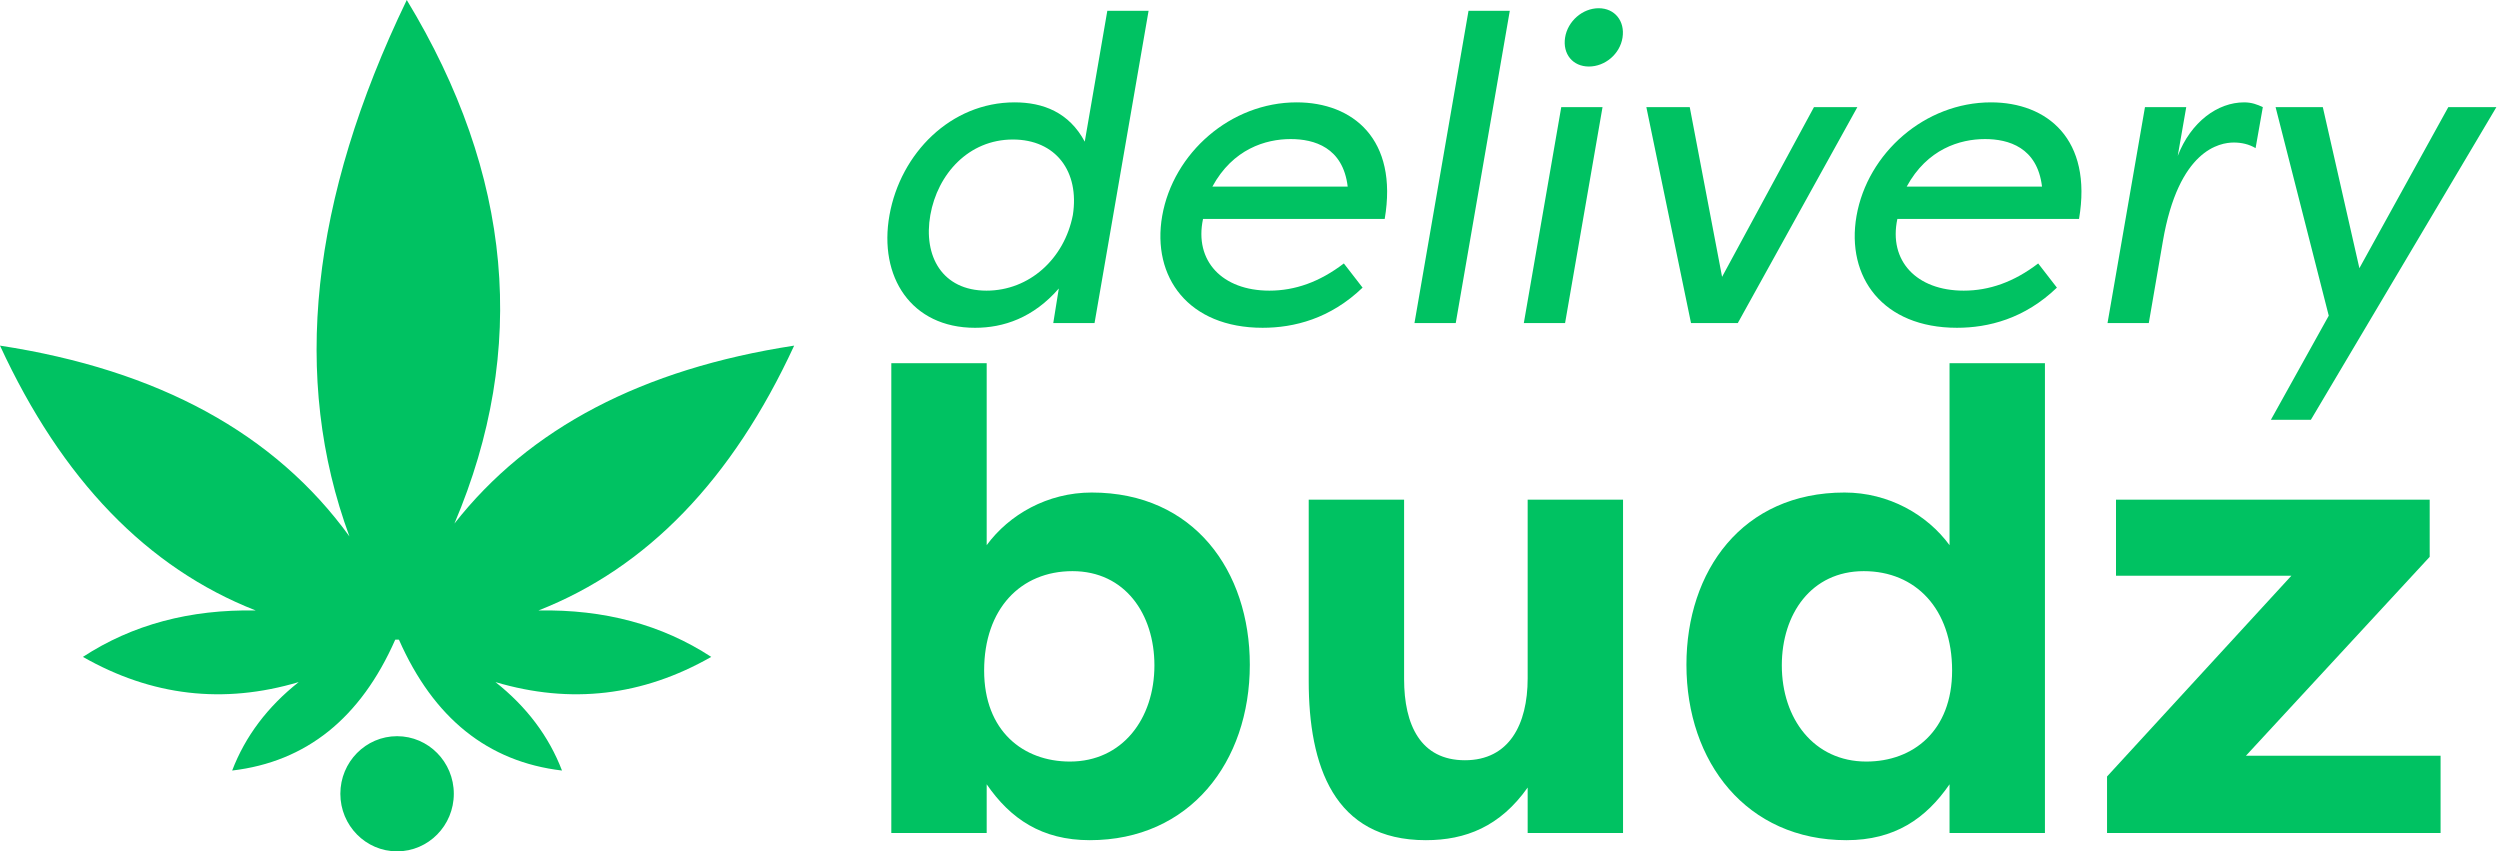 <svg width="185" height="63" viewBox="0 0 185 63" fill="none" xmlns="http://www.w3.org/2000/svg">
<g clip-path="url(#clip0_1267_200433)">
<path d="M92.486 49.19C92.486 42.265 88.365 36.447 80.785 36.447C77.516 36.447 74.673 38.081 73.015 40.342V26.877H65.957V61.644H73.015V58.038C74.768 60.586 77.09 62.173 80.643 62.173C88.033 62.173 92.486 56.403 92.486 49.19ZM85.427 49.238C85.427 53.181 83.059 56.355 79.174 56.355C75.716 56.355 72.826 54.094 72.826 49.622C72.826 45.054 75.526 42.265 79.364 42.265C83.248 42.265 85.427 45.439 85.427 49.238Z" fill="#00C262"/>
<path d="M120.105 36.976H113.047V50.2C113.047 53.614 111.673 56.258 108.404 56.258C105.135 56.258 103.903 53.662 103.903 50.248V36.976H96.845V50.392C96.845 56.643 98.692 62.173 105.514 62.173C108.451 62.173 111.01 61.163 113.047 58.278V61.644H120.105V36.976Z" fill="#00C262"/>
<path d="M131.854 49.238C131.854 45.439 134.034 42.265 137.918 42.265C141.756 42.265 144.456 45.054 144.456 49.622C144.456 54.094 141.566 56.355 138.108 56.355C134.223 56.355 131.854 53.181 131.854 49.238ZM144.266 26.877V40.342C142.608 38.081 139.766 36.447 136.497 36.447C128.917 36.447 124.796 42.265 124.796 49.19C124.796 56.403 129.249 62.173 136.639 62.173C140.192 62.173 142.514 60.586 144.266 58.038V61.644H151.325V26.877H144.266Z" fill="#00C262"/>
<path d="M180.603 55.922H166.201L179.797 41.207V36.976H156.584V42.602H169.564L155.921 57.461V61.644H180.603V55.922Z" fill="#00C262"/>
<path d="M65.822 15.916C65.003 20.486 67.427 24.257 72.15 24.257C74.259 24.257 76.463 23.522 78.352 21.349L77.942 23.905H80.996L84.995 0.801H81.941L80.272 10.483C79.107 8.31 77.187 7.575 75.078 7.575C70.355 7.575 66.64 11.346 65.822 15.916ZM79.391 15.916C78.761 19.144 76.179 21.508 73 21.508C69.725 21.508 68.309 18.952 68.844 15.916C69.379 12.88 71.677 10.324 74.951 10.324C78.131 10.324 79.894 12.688 79.391 15.916Z" fill="#00C262"/>
<path d="M99.445 19.495C97.651 20.869 95.825 21.508 93.936 21.508C90.441 21.508 88.363 19.303 89.024 16.203H102.468C103.475 10.291 100.106 7.575 95.951 7.575C91.071 7.575 86.821 11.314 86.002 15.98C85.215 20.518 87.954 24.256 93.432 24.256C95.762 24.256 98.438 23.585 100.831 21.285L99.445 19.495ZM95.51 10.291C97.241 10.291 99.382 10.899 99.729 13.807H89.717C91.228 11.027 93.652 10.291 95.51 10.291Z" fill="#00C262"/>
<path d="M111.724 0.801H108.67L104.671 23.905H107.725L111.724 0.801Z" fill="#00C262"/>
<path d="M115.816 23.905H112.763L115.533 7.927H118.587L115.816 23.905ZM115.816 2.782C116.005 1.567 117.107 0.609 118.304 0.609C119.5 0.609 120.256 1.567 120.067 2.782C119.878 3.996 118.776 4.923 117.579 4.923C116.383 4.923 115.628 3.996 115.816 2.782Z" fill="#00C262"/>
<path d="M137.445 7.927H134.234L127.434 20.486L125.041 7.927H121.83L125.135 23.905H128.598L137.445 7.927Z" fill="#00C262"/>
<path d="M150.826 19.495C149.031 20.869 147.205 21.508 145.316 21.508C141.821 21.508 139.743 19.303 140.405 16.203H153.848C154.855 10.291 151.487 7.575 147.331 7.575C142.451 7.575 138.201 11.314 137.382 15.98C136.595 20.518 139.334 24.256 144.812 24.256C147.142 24.256 149.818 23.585 152.211 21.285L150.826 19.495ZM146.89 10.291C148.622 10.291 150.763 10.899 151.109 13.807H141.097C142.608 11.027 145.033 10.291 146.89 10.291Z" fill="#00C262"/>
<path d="M161.782 7.927H158.728L155.957 23.905H159.011L160.05 17.865C161.215 11.059 164.269 10.547 165.308 10.547C165.874 10.547 166.441 10.675 166.913 10.963L167.449 7.927C167.039 7.735 166.63 7.575 166.063 7.575C164.111 7.575 162.128 9.013 161.152 11.538L161.782 7.927Z" fill="#00C262"/>
<path d="M174.595 19.846L171.888 7.927H168.393L172.328 23.362L168.047 31.063H171.006L184.733 7.927H181.175L174.595 19.846Z" fill="#00C262"/>
<path fill-rule="evenodd" clip-rule="evenodd" d="M29.384 54.478C31.703 54.478 33.582 56.386 33.582 58.739C33.582 61.092 31.703 63 29.384 63C27.066 63 25.186 61.092 25.186 58.739C25.186 56.386 27.066 54.478 29.384 54.478ZM30.101 0C37.932 12.915 39.107 25.83 33.627 38.744C39.159 31.688 47.539 27.299 58.768 25.576C54.188 35.493 47.879 42.026 39.841 45.176C44.717 45.082 48.981 46.227 52.632 48.61C47.551 51.509 42.228 52.13 36.664 50.474C38.976 52.304 40.617 54.487 41.588 57.02C36.104 56.374 32.082 53.146 29.522 47.337C29.476 47.335 29.43 47.333 29.384 47.331L29.247 47.337C26.687 53.146 22.664 56.374 17.18 57.02C18.151 54.487 19.792 52.305 22.104 50.474C16.54 52.13 11.217 51.509 6.136 48.61C9.787 46.227 14.051 45.082 18.927 45.176C10.889 42.026 4.58 35.493 0 25.576C11.725 27.375 20.345 32.081 25.859 39.695C21.552 28.021 22.966 14.789 30.101 0Z" fill="#00C262"/>
</g>
<defs>
<clipPath id="clip0_1267_200433">
<rect width="185" height="63" fill="white"/>
</clipPath>
</defs>
</svg>

